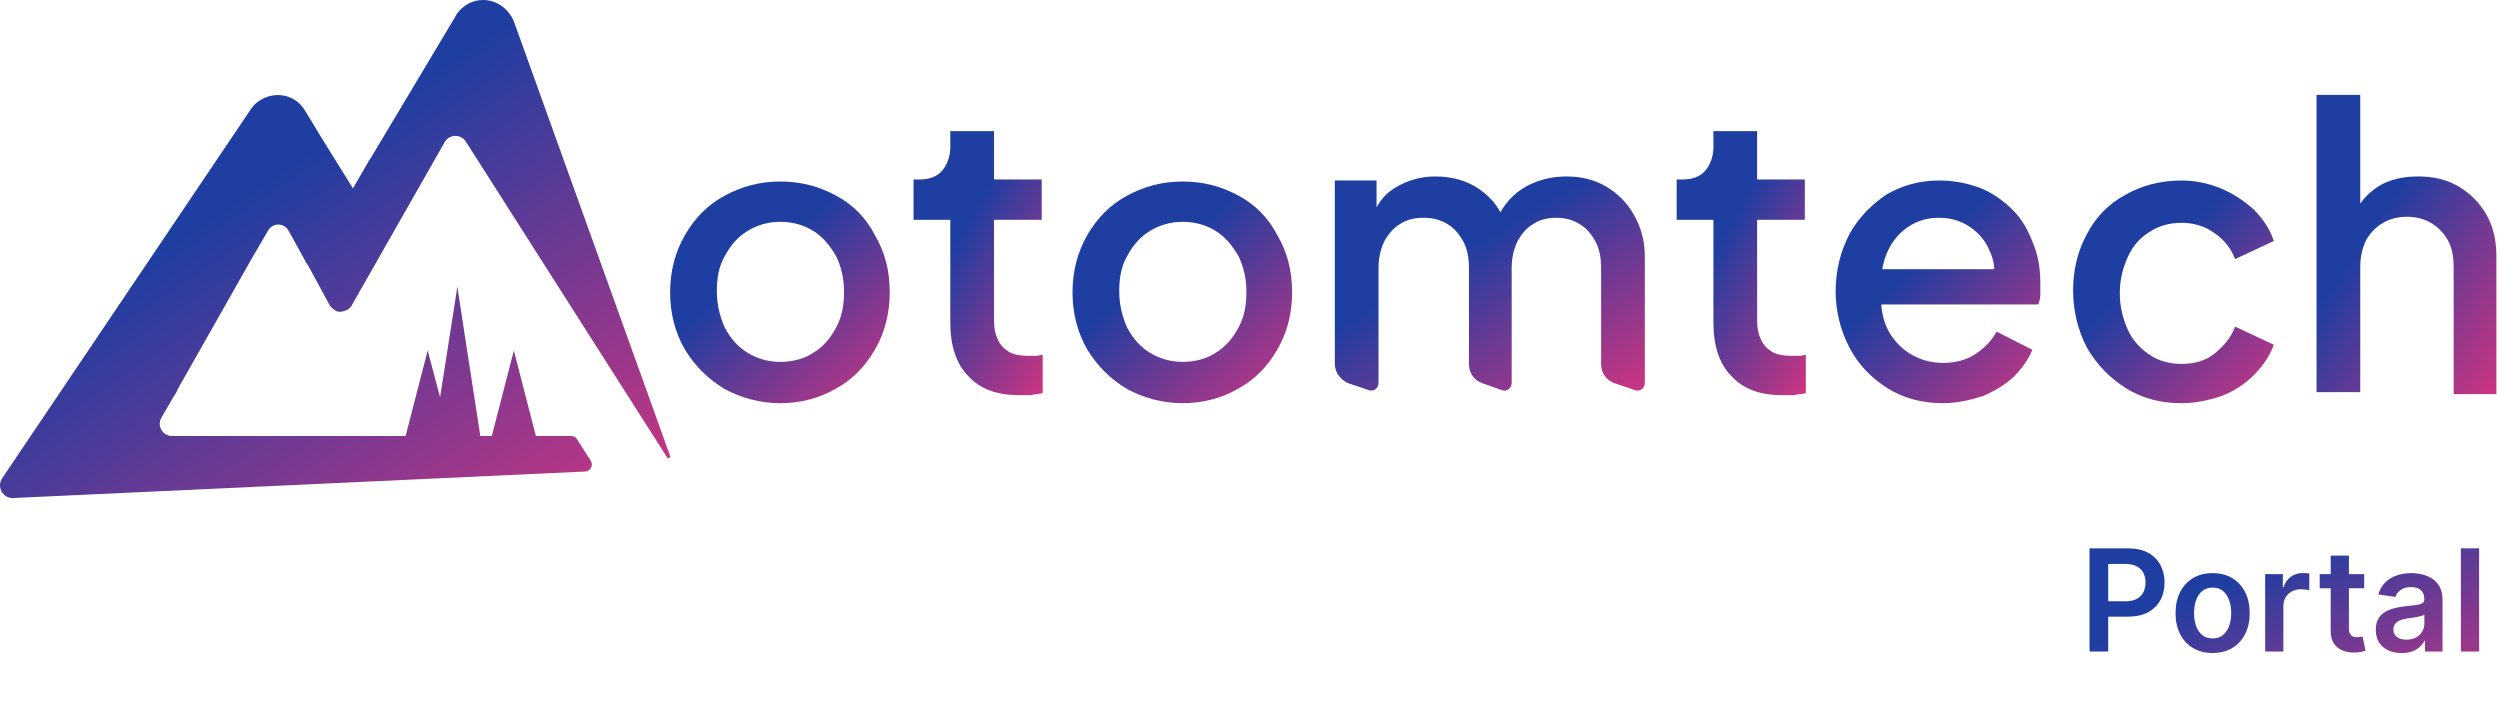 <svg xmlns="http://www.w3.org/2000/svg" width="391" height="111" viewBox="0 0 391 111" fill="none"><path d="M39.176 17.162C39.325 17.012 39.482 16.703 39.63 16.552C41.878 14.122 45.922 14.272 47.717 17.313L50.113 21.263L55.202 29.464L57.746 25.054L58.052 24.604L71.227 2.58C71.227 2.43 71.375 2.43 71.375 2.271C72.43 0.76 73.929 0 75.576 0C77.519 0 79.462 1.21 80.369 3.341L104.777 71.23C104.925 71.54 104.481 71.84 104.333 71.54L72.874 22.173C72.125 20.953 70.33 20.953 69.58 22.173L55.054 47.687C54.758 48.297 54.156 48.597 53.407 48.757H53.111C52.509 48.757 52.056 48.297 51.612 47.837L48.161 41.466L48.013 41.306L45.172 36.145C44.423 34.775 42.628 34.775 41.878 36.145L39.482 40.246L27.944 60.599L27.5 61.509L27.194 61.969L25.251 65.309C25.251 65.459 25.103 65.609 25.103 65.609C24.65 66.829 25.547 68.19 26.898 68.19H63.437L66.888 54.828L68.831 62.119L71.375 45.867L71.533 44.806L71.681 45.867L75.123 68.19H76.918L80.369 54.828L83.811 68.19H89.344C89.714 68.19 90.056 68.378 90.251 68.697L92.388 72.056C92.841 72.769 92.36 73.707 91.527 73.745L2.046 77.892C0.436 77.968 -0.563 76.147 0.343 74.796L39.176 17.162Z" fill="url(#paint0_linear_1513_8330)"></path><path d="M122.06 63.06C118.952 63.06 116 62.272 113.358 60.853C110.716 59.277 108.696 57.228 107.142 54.707C105.588 52.028 104.811 49.033 104.811 45.724C104.811 42.414 105.588 39.419 107.142 36.74C108.696 34.061 110.716 32.012 113.358 30.594C116 29.175 118.797 28.387 122.06 28.387C125.324 28.387 128.121 29.175 130.763 30.594C133.405 32.012 135.425 34.061 136.824 36.74C138.378 39.419 139.155 42.256 139.155 45.724C139.155 49.033 138.378 52.028 136.824 54.707C135.27 57.386 133.249 59.435 130.607 60.853C128.121 62.272 125.168 63.06 122.06 63.06ZM122.06 56.598C123.925 56.598 125.79 56.125 127.189 55.18C128.743 54.234 129.83 52.973 130.763 51.24C131.695 49.506 132.006 47.772 132.006 45.566C132.006 43.517 131.54 41.626 130.763 40.05C129.83 38.474 128.743 37.055 127.189 36.11C125.635 35.164 123.925 34.691 122.06 34.691C120.195 34.691 118.486 35.164 116.932 36.11C115.378 37.055 114.29 38.316 113.358 40.05C112.425 41.626 112.114 43.517 112.114 45.566C112.114 47.615 112.581 49.506 113.358 51.24C114.29 52.973 115.378 54.234 116.932 55.18C118.486 56.125 120.195 56.598 122.06 56.598Z" fill="url(#paint1_linear_1513_8330)"></path><path d="M159.35 61.799C155.931 61.799 153.289 60.853 151.424 58.804C149.559 56.913 148.627 54.076 148.627 50.452V34.376H142.877V28.072H143.809C145.363 28.072 146.607 27.599 147.384 26.654C148.161 25.708 148.627 24.447 148.627 23.029V20.507H155.465V28.072H162.924V34.376H155.465V50.136C155.465 51.239 155.62 52.185 156.086 53.131C156.397 53.919 157.019 54.549 157.796 55.022C158.573 55.495 159.66 55.652 160.904 55.652C161.215 55.652 161.525 55.652 161.992 55.652C162.458 55.652 162.769 55.495 163.079 55.495V61.484C162.458 61.641 161.836 61.641 161.215 61.799C160.593 61.799 159.971 61.799 159.35 61.799Z" fill="url(#paint2_linear_1513_8330)"></path><path d="M184.993 63.06C181.885 63.06 178.932 62.272 176.29 60.853C173.648 59.277 171.628 57.228 170.074 54.707C168.52 52.028 167.743 49.033 167.743 45.724C167.743 42.414 168.52 39.419 170.074 36.74C171.628 34.061 173.648 32.012 176.29 30.594C178.932 29.175 181.729 28.387 184.993 28.387C188.256 28.387 191.054 29.175 193.695 30.594C196.337 32.012 198.358 34.061 199.756 36.74C201.31 39.419 202.087 42.256 202.087 45.724C202.087 49.033 201.31 52.028 199.756 54.707C198.202 57.386 196.182 59.435 193.54 60.853C191.054 62.272 188.101 63.06 184.993 63.06ZM184.993 56.598C186.858 56.598 188.723 56.125 190.121 55.18C191.675 54.234 192.763 52.973 193.695 51.24C194.628 49.506 194.939 47.772 194.939 45.566C194.939 43.517 194.472 41.626 193.695 40.05C192.763 38.474 191.675 37.055 190.121 36.11C188.567 35.164 186.858 34.691 184.993 34.691C183.128 34.691 181.419 35.164 179.865 36.11C178.311 37.055 177.223 38.316 176.29 40.05C175.358 41.626 175.047 43.517 175.047 45.566C175.047 47.615 175.513 49.506 176.29 51.24C177.223 52.973 178.311 54.234 179.865 55.18C181.419 56.125 183.128 56.598 184.993 56.598Z" fill="url(#paint3_linear_1513_8330)"></path><path d="M208.766 56.913V28.229H215.293V35.479L214.516 34.376C215.137 32.169 216.38 30.436 218.245 29.332C220.11 28.229 222.13 27.599 224.461 27.599C227.103 27.599 229.434 28.229 231.454 29.648C233.475 31.066 234.873 32.957 235.495 35.321L233.63 35.479C234.563 32.8 236.117 30.751 238.137 29.49C240.157 28.229 242.488 27.599 244.975 27.599C247.306 27.599 249.326 28.072 251.191 29.175C253.055 30.278 254.454 31.696 255.542 33.588C256.63 35.479 257.251 37.685 257.251 40.049V59.907C257.251 60.695 256.474 61.326 255.697 61.011L252.434 59.907C251.191 59.434 250.414 58.331 250.414 56.913V41.941C250.414 40.207 250.103 38.789 249.481 37.685C248.86 36.582 248.083 35.636 246.995 35.006C245.907 34.376 244.819 34.06 243.42 34.06C242.022 34.06 240.779 34.376 239.846 35.006C238.758 35.636 237.981 36.582 237.36 37.685C236.738 38.946 236.427 40.365 236.427 41.941V59.907C236.427 60.695 235.65 61.326 234.873 61.011L231.765 59.907C230.522 59.434 229.745 58.331 229.745 56.913V41.941C229.745 40.207 229.434 38.789 228.813 37.685C228.191 36.582 227.414 35.636 226.326 35.006C225.238 34.376 224.151 34.06 222.597 34.06C221.198 34.06 219.955 34.376 219.022 35.006C217.934 35.636 217.157 36.582 216.536 37.685C215.914 38.946 215.603 40.365 215.603 41.941V59.907C215.603 60.695 214.826 61.326 214.049 61.011L210.786 59.907C209.543 59.277 208.766 58.174 208.766 56.913Z" fill="url(#paint4_linear_1513_8330)"></path><path d="M278.701 61.799C275.282 61.799 272.641 60.853 270.776 58.804C268.911 56.913 267.978 54.076 267.978 50.452V34.376H262.229V28.072H263.161C264.715 28.072 265.958 27.599 266.735 26.654C267.512 25.708 267.978 24.447 267.978 23.029V20.507H274.816V28.072H282.275V34.376H274.816V50.136C274.816 51.239 274.972 52.185 275.438 53.131C275.749 53.919 276.37 54.549 277.147 55.022C277.924 55.495 279.012 55.652 280.255 55.652C280.566 55.652 280.877 55.652 281.343 55.652C281.809 55.652 282.12 55.495 282.431 55.495V61.484C281.809 61.641 281.188 61.641 280.566 61.799C279.789 61.799 279.167 61.799 278.701 61.799Z" fill="url(#paint5_linear_1513_8330)"></path><path d="M303.878 63.06C300.615 63.06 297.662 62.272 295.176 60.696C292.689 59.12 290.669 57.071 289.27 54.392C287.872 51.712 287.095 48.718 287.095 45.566C287.095 42.256 287.872 39.262 289.27 36.583C290.669 34.061 292.689 32.012 295.02 30.436C297.507 29.018 300.149 28.23 303.257 28.23C305.743 28.23 307.919 28.702 309.939 29.49C311.804 30.278 313.513 31.539 314.912 32.958C316.31 34.376 317.243 36.11 318.02 38.158C318.797 40.05 319.108 42.099 319.108 44.305C319.108 44.778 319.108 45.408 319.108 46.039C319.108 46.669 318.952 47.142 318.797 47.615H292.689V42.099H314.912L311.648 44.62C312.115 42.571 311.959 40.838 311.182 39.262C310.561 37.686 309.473 36.425 308.074 35.479C306.676 34.534 305.121 34.061 303.257 34.061C301.392 34.061 299.838 34.534 298.439 35.479C297.041 36.425 295.953 37.686 295.176 39.419C294.399 41.153 294.088 43.202 294.243 45.566C294.088 47.772 294.399 49.821 295.176 51.397C295.953 52.973 297.196 54.392 298.75 55.337C300.304 56.283 302.013 56.756 303.878 56.756C305.898 56.756 307.608 56.283 309.007 55.337C310.405 54.392 311.493 53.288 312.27 51.87L317.865 54.707C317.243 56.283 316.155 57.701 314.912 58.962C313.513 60.223 311.959 61.169 310.094 61.956C308.074 62.587 306.054 63.06 303.878 63.06Z" fill="url(#paint6_linear_1513_8330)"></path><path d="M341.173 63.06C337.91 63.06 334.957 62.272 332.471 60.696C329.984 59.12 327.964 57.071 326.41 54.392C325.011 51.712 324.234 48.718 324.234 45.408C324.234 42.099 325.011 39.104 326.41 36.583C327.809 33.903 329.829 31.854 332.471 30.436C334.957 29.018 337.91 28.23 341.173 28.23C343.349 28.23 345.525 28.702 347.389 29.49C349.254 30.278 350.964 31.382 352.518 32.8C353.916 34.218 355.004 35.794 355.626 37.686L349.565 40.523C348.943 38.789 347.7 37.37 346.302 36.425C344.748 35.322 343.038 34.849 341.173 34.849C339.308 34.849 337.599 35.322 336.2 36.267C334.646 37.213 333.559 38.474 332.782 40.207C332.005 41.941 331.538 43.675 331.538 45.881C331.538 47.93 332.005 49.821 332.782 51.555C333.559 53.288 334.802 54.549 336.2 55.495C337.599 56.44 339.308 56.913 341.173 56.913C343.194 56.913 344.903 56.44 346.302 55.337C347.7 54.234 348.943 52.816 349.565 51.082L355.626 53.919C355.004 55.652 353.916 57.228 352.518 58.647C351.119 60.065 349.41 61.169 347.389 61.956C345.525 62.587 343.349 63.06 341.173 63.06Z" fill="url(#paint7_linear_1513_8330)"></path><path d="M362.307 61.483V14.833H369.144V34.691L368.057 33.903C368.834 31.854 370.232 30.278 371.942 29.174C373.651 28.071 375.827 27.599 378.158 27.599C380.644 27.599 382.664 28.071 384.529 29.174C386.394 30.278 387.793 31.696 388.881 33.587C389.968 35.479 390.435 37.685 390.435 40.049V61.641H383.752V41.783C383.752 40.049 383.441 38.631 382.82 37.528C382.198 36.424 381.266 35.479 380.178 34.848C379.09 34.218 377.847 33.903 376.448 33.903C375.05 33.903 373.806 34.218 372.719 34.848C371.631 35.479 370.698 36.424 370.077 37.528C369.455 38.788 369.144 40.207 369.144 41.783V61.325H362.307V61.483Z" fill="url(#paint8_linear_1513_8330)"></path><path d="M326.801 101.895V85.763H332.851C334.09 85.763 335.13 85.994 335.97 86.456C336.815 86.918 337.454 87.553 337.884 88.362C338.32 89.165 338.538 90.079 338.538 91.103C338.538 92.138 338.32 93.057 337.884 93.86C337.448 94.664 336.805 95.296 335.954 95.758C335.104 96.215 334.056 96.444 332.811 96.444H328.802V94.041H332.417C333.142 94.041 333.736 93.915 334.198 93.663C334.66 93.411 335.001 93.065 335.222 92.623C335.447 92.182 335.56 91.676 335.56 91.103C335.56 90.531 335.447 90.027 335.222 89.591C335.001 89.155 334.657 88.816 334.19 88.575C333.728 88.328 333.132 88.204 332.402 88.204H329.724V101.895H326.801ZM346.055 102.131C344.873 102.131 343.849 101.871 342.983 101.351C342.116 100.831 341.444 100.104 340.966 99.169C340.493 98.234 340.257 97.142 340.257 95.892C340.257 94.643 340.493 93.548 340.966 92.608C341.444 91.668 342.116 90.938 342.983 90.418C343.849 89.898 344.873 89.638 346.055 89.638C347.236 89.638 348.26 89.898 349.127 90.418C349.993 90.938 350.663 91.668 351.135 92.608C351.613 93.548 351.852 94.643 351.852 95.892C351.852 97.142 351.613 98.234 351.135 99.169C350.663 100.104 349.993 100.831 349.127 101.351C348.26 101.871 347.236 102.131 346.055 102.131ZM346.07 99.847C346.711 99.847 347.247 99.671 347.677 99.319C348.108 98.962 348.428 98.484 348.638 97.885C348.854 97.287 348.961 96.62 348.961 95.885C348.961 95.144 348.854 94.475 348.638 93.876C348.428 93.272 348.108 92.791 347.677 92.434C347.247 92.077 346.711 91.899 346.07 91.899C345.414 91.899 344.868 92.077 344.432 92.434C344.001 92.791 343.678 93.272 343.463 93.876C343.253 94.475 343.148 95.144 343.148 95.885C343.148 96.62 343.253 97.287 343.463 97.885C343.678 98.484 344.001 98.962 344.432 99.319C344.868 99.671 345.414 99.847 346.07 99.847ZM354.272 101.895V89.796H357.037V91.812H357.163C357.384 91.114 357.762 90.575 358.297 90.197C358.838 89.814 359.455 89.622 360.149 89.622C360.306 89.622 360.482 89.63 360.676 89.646C360.876 89.656 361.041 89.675 361.173 89.701V92.324C361.052 92.282 360.86 92.245 360.598 92.214C360.34 92.177 360.091 92.159 359.849 92.159C359.329 92.159 358.862 92.272 358.447 92.497C358.038 92.718 357.715 93.025 357.478 93.419C357.242 93.813 357.124 94.267 357.124 94.782V101.895H354.272ZM369.759 89.796V92.001H362.803V89.796H369.759ZM364.52 86.897H367.372V98.255C367.372 98.639 367.43 98.933 367.545 99.138C367.666 99.337 367.823 99.474 368.018 99.547C368.212 99.621 368.427 99.658 368.664 99.658C368.842 99.658 369.005 99.644 369.152 99.618C369.304 99.592 369.42 99.568 369.499 99.547L369.979 101.777C369.827 101.829 369.609 101.887 369.325 101.95C369.047 102.013 368.706 102.05 368.301 102.06C367.587 102.081 366.944 101.973 366.371 101.737C365.799 101.496 365.345 101.123 365.009 100.619C364.678 100.115 364.515 99.484 364.52 98.728V86.897ZM375.625 102.139C374.858 102.139 374.168 102.002 373.553 101.729C372.944 101.451 372.461 101.041 372.104 100.5C371.752 99.96 371.576 99.293 371.576 98.5C371.576 97.817 371.702 97.252 371.954 96.806C372.206 96.36 372.55 96.003 372.986 95.735C373.422 95.467 373.913 95.265 374.459 95.128C375.011 94.987 375.58 94.884 376.169 94.821C376.877 94.748 377.452 94.682 377.894 94.624C378.335 94.561 378.655 94.467 378.855 94.341C379.059 94.209 379.162 94.007 379.162 93.734V93.687C379.162 93.093 378.986 92.634 378.634 92.308C378.282 91.983 377.775 91.82 377.114 91.82C376.415 91.82 375.861 91.972 375.452 92.277C375.047 92.581 374.774 92.941 374.632 93.356L371.97 92.978C372.18 92.243 372.527 91.628 373.01 91.135C373.493 90.636 374.084 90.263 374.782 90.016C375.481 89.764 376.253 89.638 377.098 89.638C377.681 89.638 378.261 89.706 378.839 89.843C379.416 89.979 379.944 90.205 380.422 90.52C380.9 90.83 381.283 91.253 381.572 91.788C381.866 92.324 382.013 92.994 382.013 93.797V101.895H379.272V100.233H379.178C379.004 100.569 378.76 100.884 378.445 101.178C378.135 101.467 377.744 101.7 377.271 101.879C376.804 102.052 376.255 102.139 375.625 102.139ZM376.365 100.044C376.938 100.044 377.434 99.931 377.854 99.705C378.274 99.474 378.597 99.169 378.823 98.791C379.054 98.413 379.17 98.001 379.17 97.555V96.129C379.08 96.202 378.928 96.27 378.713 96.334C378.503 96.397 378.266 96.452 378.004 96.499C377.741 96.546 377.481 96.588 377.224 96.625C376.967 96.662 376.744 96.693 376.554 96.719C376.129 96.777 375.748 96.872 375.412 97.003C375.076 97.134 374.811 97.318 374.617 97.555C374.422 97.785 374.325 98.085 374.325 98.452C374.325 98.978 374.517 99.374 374.9 99.642C375.284 99.91 375.772 100.044 376.365 100.044ZM387.732 85.763V101.895H384.881V85.763H387.732Z" fill="url(#paint9_linear_1513_8330)"></path><defs><linearGradient id="paint0_linear_1513_8330" x1="-9.5184e-06" y1="-5.426" x2="81.919" y2="118.766" gradientUnits="userSpaceOnUse"><stop offset="0.34" stop-color="#1E3EA2"></stop><stop offset="1" stop-color="#FF3278"></stop></linearGradient><linearGradient id="paint1_linear_1513_8330" x1="104.811" y1="25.972" x2="144.239" y2="69.977" gradientUnits="userSpaceOnUse"><stop offset="0.34" stop-color="#1E3EA2"></stop><stop offset="1" stop-color="#FF3278"></stop></linearGradient><linearGradient id="paint2_linear_1513_8330" x1="142.877" y1="17.631" x2="182.821" y2="39.651" gradientUnits="userSpaceOnUse"><stop offset="0.34" stop-color="#1E3EA2"></stop><stop offset="1" stop-color="#FF3278"></stop></linearGradient><linearGradient id="paint3_linear_1513_8330" x1="167.743" y1="25.972" x2="207.171" y2="69.977" gradientUnits="userSpaceOnUse"><stop offset="0.34" stop-color="#1E3EA2"></stop><stop offset="1" stop-color="#FF3278"></stop></linearGradient><linearGradient id="paint4_linear_1513_8330" x1="208.766" y1="25.266" x2="242.915" y2="80.966" gradientUnits="userSpaceOnUse"><stop offset="0.34" stop-color="#1E3EA2"></stop><stop offset="1" stop-color="#FF3278"></stop></linearGradient><linearGradient id="paint5_linear_1513_8330" x1="262.229" y1="17.631" x2="302.172" y2="39.651" gradientUnits="userSpaceOnUse"><stop offset="0.34" stop-color="#1E3EA2"></stop><stop offset="1" stop-color="#FF3278"></stop></linearGradient><linearGradient id="paint6_linear_1513_8330" x1="287.095" y1="25.804" x2="326.917" y2="67.044" gradientUnits="userSpaceOnUse"><stop offset="0.34" stop-color="#1E3EA2"></stop><stop offset="1" stop-color="#FF3278"></stop></linearGradient><linearGradient id="paint7_linear_1513_8330" x1="324.234" y1="25.804" x2="364.076" y2="66.263" gradientUnits="userSpaceOnUse"><stop offset="0.34" stop-color="#1E3EA2"></stop><stop offset="1" stop-color="#FF3278"></stop></linearGradient><linearGradient id="paint8_linear_1513_8330" x1="362.307" y1="11.572" x2="412.027" y2="45.238" gradientUnits="userSpaceOnUse"><stop offset="0.34" stop-color="#1E3EA2"></stop><stop offset="1" stop-color="#FF3278"></stop></linearGradient><linearGradient id="paint9_linear_1513_8330" x1="325.21" y1="75.596" x2="353.78" y2="138.027" gradientUnits="userSpaceOnUse"><stop offset="0.34" stop-color="#1E3EA2"></stop><stop offset="1" stop-color="#FF3278"></stop></linearGradient></defs></svg>
